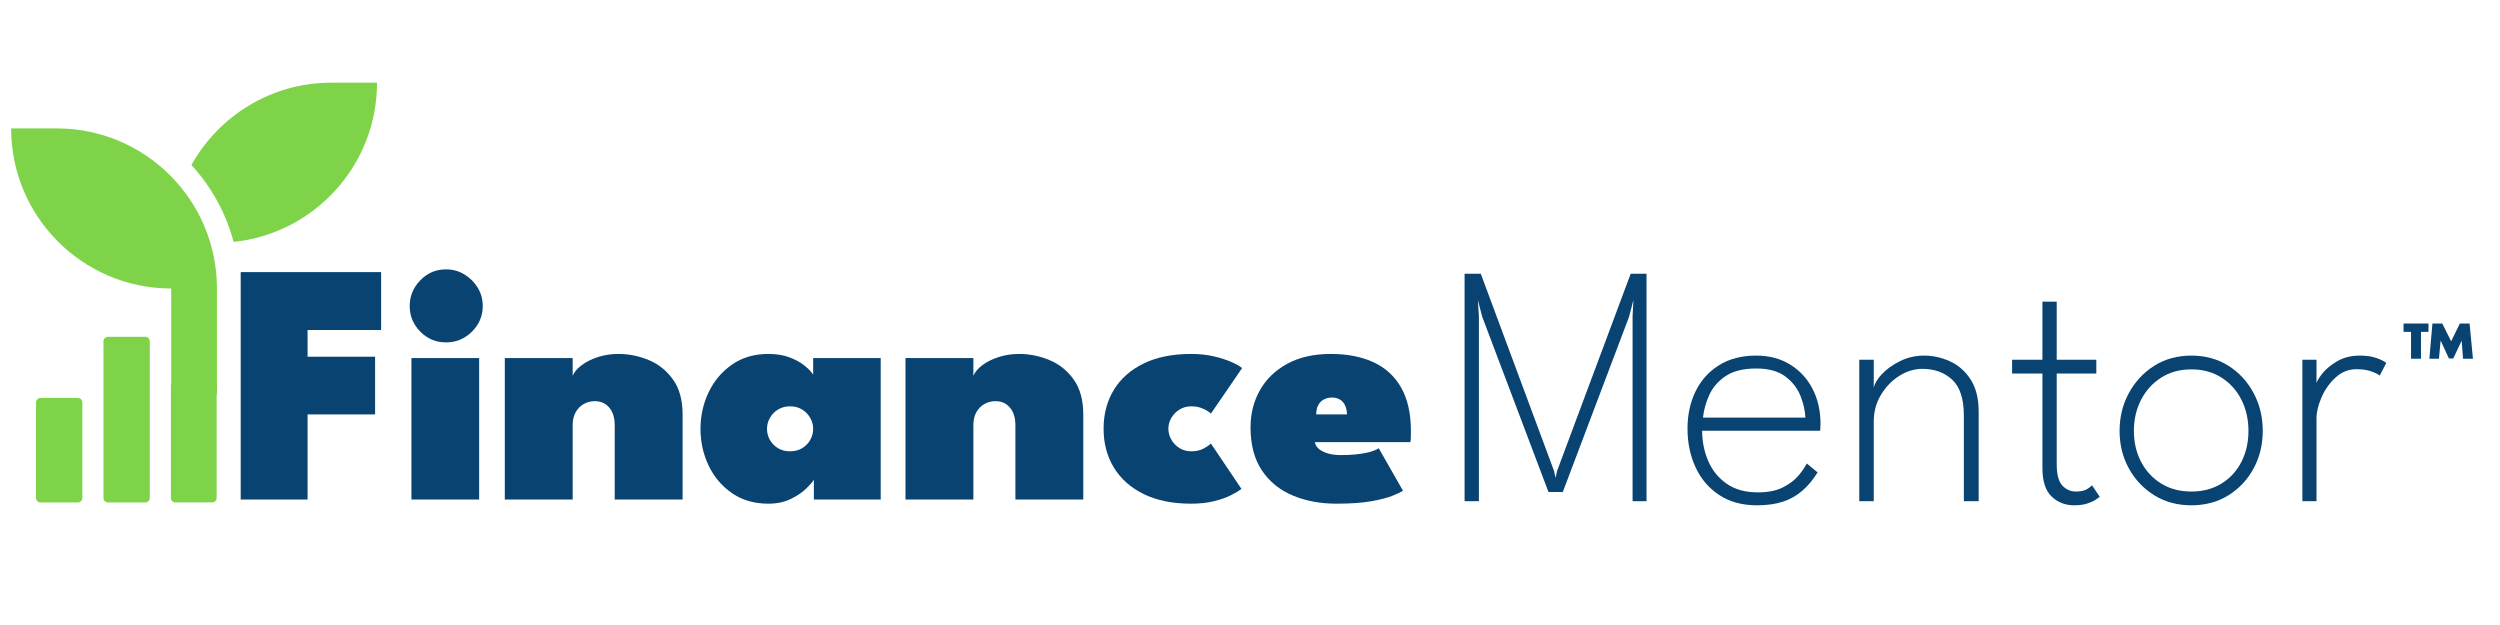 <svg xmlns="http://www.w3.org/2000/svg" xmlns:xlink="http://www.w3.org/1999/xlink" width="1800" zoomAndPan="magnify" viewBox="0 0 1350 337.5" height="450" preserveAspectRatio="xMidYMid meet" version="1.0"><defs><g/><clipPath id="e5abbdb197"><path d="M 19.449 214.902 L 44.465 214.902 L 44.465 271.387 L 19.449 271.387 Z M 19.449 214.902 " clip-rule="nonzero"/></clipPath><clipPath id="7d954419e2"><path d="M 21.887 214.902 L 42.027 214.902 C 42.672 214.902 43.293 215.16 43.75 215.617 C 44.207 216.074 44.465 216.695 44.465 217.34 L 44.465 268.902 C 44.465 269.551 44.207 270.172 43.75 270.629 C 43.293 271.086 42.672 271.344 42.027 271.344 L 21.887 271.344 C 21.238 271.344 20.621 271.086 20.16 270.629 C 19.703 270.172 19.449 269.551 19.449 268.902 L 19.449 217.34 C 19.449 216.695 19.703 216.074 20.16 215.617 C 20.621 215.16 21.238 214.902 21.887 214.902 Z M 21.887 214.902 " clip-rule="nonzero"/></clipPath><clipPath id="9bc20828ba"><path d="M 55.867 181.859 L 80.887 181.859 L 80.887 271.375 L 55.867 271.375 Z M 55.867 181.859 " clip-rule="nonzero"/></clipPath><clipPath id="298125ac35"><path d="M 58.309 181.859 L 78.445 181.859 C 79.094 181.859 79.715 182.113 80.172 182.574 C 80.629 183.031 80.887 183.652 80.887 184.297 L 80.887 268.902 C 80.887 269.551 80.629 270.172 80.172 270.629 C 79.715 271.086 79.094 271.344 78.445 271.344 L 58.309 271.344 C 57.66 271.344 57.039 271.086 56.582 270.629 C 56.125 270.172 55.867 269.551 55.867 268.902 L 55.867 184.297 C 55.867 183.652 56.125 183.031 56.582 182.574 C 57.039 182.113 57.66 181.859 58.309 181.859 Z M 58.309 181.859 " clip-rule="nonzero"/></clipPath><clipPath id="dd3dd974b3"><path d="M 92.289 206.203 L 116.98 206.203 L 116.98 271.402 L 92.289 271.402 Z M 92.289 206.203 " clip-rule="nonzero"/></clipPath><clipPath id="ff108d9f32"><path d="M 94.73 206.203 L 114.543 206.203 C 115.188 206.203 115.809 206.457 116.266 206.918 C 116.723 207.375 116.98 207.992 116.98 208.641 L 116.98 268.902 C 116.98 269.551 116.723 270.172 116.266 270.629 C 115.809 271.086 115.188 271.344 114.543 271.344 L 94.73 271.344 C 94.082 271.344 93.461 271.086 93.004 270.629 C 92.547 270.172 92.289 269.551 92.289 268.902 L 92.289 208.641 C 92.289 207.992 92.547 207.375 93.004 206.918 C 93.461 206.457 94.082 206.203 94.73 206.203 Z M 94.73 206.203 " clip-rule="nonzero"/></clipPath><clipPath id="80ca9de8d7"><path d="M 6.012 69 L 117.195 69 L 117.195 217.531 L 6.012 217.531 Z M 6.012 69 " clip-rule="nonzero"/></clipPath><clipPath id="a706679a9d"><path d="M 103.242 44.645 L 203.59 44.645 L 203.59 131 L 103.242 131 Z M 103.242 44.645 " clip-rule="nonzero"/></clipPath></defs><g fill="#094372" fill-opacity="1"><g transform="translate(122.726, 269.752)"><g><path d="M 7.25 -122.812 L 83.078 -122.812 L 83.078 -91.547 L 43.359 -91.547 L 43.359 -77.125 L 79.828 -77.125 L 79.828 -45.969 L 43.359 -45.969 L 43.359 0 L 7.25 0 Z M 7.25 -122.812 "/></g></g></g><g fill="#094372" fill-opacity="1"><g transform="translate(215.284, 269.752)"><g><path d="M 6.891 0 L 6.891 -76.391 L 43.453 -76.391 L 43.453 0 Z M 25.578 -84.859 C 20.117 -84.859 15.484 -86.797 11.672 -90.672 C 7.859 -94.547 5.953 -99.148 5.953 -104.484 C 5.953 -109.816 7.859 -114.453 11.672 -118.391 C 15.484 -122.328 20.117 -124.297 25.578 -124.297 C 29.18 -124.297 32.469 -123.395 35.438 -121.594 C 38.414 -119.801 40.82 -117.414 42.656 -114.438 C 44.488 -111.457 45.406 -108.141 45.406 -104.484 C 45.406 -99.148 43.461 -94.547 39.578 -90.672 C 35.703 -86.797 31.035 -84.859 25.578 -84.859 Z M 25.578 -84.859 "/></g></g></g><g fill="#094372" fill-opacity="1"><g transform="translate(268.121, 269.752)"><g><path d="M 65.781 -78.625 C 71.426 -78.625 76.898 -77.52 82.203 -75.312 C 87.504 -73.113 91.875 -69.609 95.312 -64.797 C 98.758 -59.992 100.484 -53.688 100.484 -45.875 L 100.484 0 L 63.828 0 L 63.828 -40.188 C 63.828 -44.156 62.848 -47.301 60.891 -49.625 C 58.941 -51.957 56.32 -53.125 53.031 -53.125 C 50.863 -53.125 48.863 -52.598 47.031 -51.547 C 45.195 -50.492 43.754 -49.004 42.703 -47.078 C 41.648 -45.148 41.125 -42.852 41.125 -40.188 L 41.125 0 L 4.469 0 L 4.469 -76.391 L 41.125 -76.391 L 41.125 -66.797 C 41.926 -68.785 43.504 -70.676 45.859 -72.469 C 48.223 -74.27 51.141 -75.742 54.609 -76.891 C 58.086 -78.047 61.812 -78.625 65.781 -78.625 Z M 65.781 -78.625 "/></g></g></g><g fill="#094372" fill-opacity="1"><g transform="translate(375.284, 269.752)"><g><path d="M 64.203 0 L 64.203 -10.703 C 63.578 -9.586 62.191 -7.988 60.047 -5.906 C 57.91 -3.832 55.117 -1.957 51.672 -0.281 C 48.234 1.395 44.223 2.234 39.641 2.234 C 32.004 2.234 25.441 0.328 19.953 -3.484 C 14.461 -7.297 10.258 -12.27 7.344 -18.406 C 4.438 -24.551 2.984 -31.129 2.984 -38.141 C 2.984 -45.148 4.438 -51.723 7.344 -57.859 C 10.258 -64.004 14.461 -69 19.953 -72.844 C 25.441 -76.695 32.004 -78.625 39.641 -78.625 C 43.973 -78.625 47.754 -78.016 50.984 -76.797 C 54.211 -75.586 56.895 -74.129 59.031 -72.422 C 61.176 -70.723 62.773 -69.066 63.828 -67.453 L 63.828 -76.391 L 100.297 -76.391 L 100.297 0 Z M 38.891 -38.141 C 38.891 -36.035 39.414 -34.051 40.469 -32.188 C 41.52 -30.332 42.977 -28.844 44.844 -27.719 C 46.707 -26.602 48.879 -26.047 51.359 -26.047 C 53.836 -26.047 56.004 -26.602 57.859 -27.719 C 59.723 -28.844 61.18 -30.332 62.234 -32.188 C 63.297 -34.051 63.828 -36.035 63.828 -38.141 C 63.828 -40.254 63.297 -42.238 62.234 -44.094 C 61.18 -45.957 59.723 -47.461 57.859 -48.609 C 56.004 -49.754 53.836 -50.328 51.359 -50.328 C 48.879 -50.328 46.707 -49.754 44.844 -48.609 C 42.977 -47.461 41.52 -45.957 40.469 -44.094 C 39.414 -42.238 38.891 -40.254 38.891 -38.141 Z M 38.891 -38.141 "/></g></g></g><g fill="#094372" fill-opacity="1"><g transform="translate(484.493, 269.752)"><g><path d="M 65.781 -78.625 C 71.426 -78.625 76.898 -77.52 82.203 -75.312 C 87.504 -73.113 91.875 -69.609 95.312 -64.797 C 98.758 -59.992 100.484 -53.688 100.484 -45.875 L 100.484 0 L 63.828 0 L 63.828 -40.188 C 63.828 -44.156 62.848 -47.301 60.891 -49.625 C 58.941 -51.957 56.32 -53.125 53.031 -53.125 C 50.863 -53.125 48.863 -52.598 47.031 -51.547 C 45.195 -50.492 43.754 -49.004 42.703 -47.078 C 41.648 -45.148 41.125 -42.852 41.125 -40.188 L 41.125 0 L 4.469 0 L 4.469 -76.391 L 41.125 -76.391 L 41.125 -66.797 C 41.926 -68.785 43.504 -70.676 45.859 -72.469 C 48.223 -74.27 51.141 -75.742 54.609 -76.891 C 58.086 -78.047 61.812 -78.625 65.781 -78.625 Z M 65.781 -78.625 "/></g></g></g><g fill="#094372" fill-opacity="1"><g transform="translate(591.656, 269.752)"><g><path d="M 51.641 -26.047 C 54.242 -26.047 56.457 -26.539 58.281 -27.531 C 60.113 -28.531 61.438 -29.43 62.25 -30.234 L 78.719 -5.766 C 77.469 -4.773 75.602 -3.645 73.125 -2.375 C 70.645 -1.102 67.586 -0.02 63.953 0.875 C 60.328 1.781 56.191 2.234 51.547 2.234 C 41.492 2.234 32.945 0.5 25.906 -2.969 C 18.863 -6.445 13.5 -11.223 9.812 -17.297 C 6.125 -23.379 4.281 -30.359 4.281 -38.234 C 4.281 -46.172 6.125 -53.164 9.812 -59.219 C 13.5 -65.27 18.863 -70.016 25.906 -73.453 C 32.945 -76.898 41.492 -78.625 51.547 -78.625 C 56.066 -78.625 60.172 -78.188 63.859 -77.312 C 67.555 -76.445 70.723 -75.426 73.359 -74.25 C 75.992 -73.07 77.898 -71.984 79.078 -70.984 L 62.25 -46.422 C 61.875 -46.797 61.203 -47.289 60.234 -47.906 C 59.273 -48.531 58.082 -49.086 56.656 -49.578 C 55.227 -50.078 53.555 -50.328 51.641 -50.328 C 49.223 -50.328 47.082 -49.738 45.219 -48.562 C 43.352 -47.383 41.895 -45.879 40.844 -44.047 C 39.789 -42.223 39.266 -40.285 39.266 -38.234 C 39.266 -36.191 39.789 -34.238 40.844 -32.375 C 41.895 -30.52 43.352 -29 45.219 -27.812 C 47.082 -26.633 49.223 -26.047 51.641 -26.047 Z M 51.641 -26.047 "/></g></g></g><g fill="#094372" fill-opacity="1"><g transform="translate(672.308, 269.752)"><g><path d="M 37.688 -30.984 C 37.988 -29.492 38.773 -28.234 40.047 -27.203 C 41.316 -26.18 42.961 -25.391 44.984 -24.828 C 47.004 -24.273 49.285 -24 51.828 -24 C 54.555 -24 57.223 -24.125 59.828 -24.375 C 62.43 -24.625 64.816 -25.023 66.984 -25.578 C 69.16 -26.141 70.898 -26.852 72.203 -27.719 L 85.312 -4.75 C 84.133 -4 82.195 -3.082 79.5 -2 C 76.801 -0.914 73.016 0.055 68.141 0.922 C 63.273 1.797 57 2.234 49.312 2.234 C 40.688 2.234 32.867 0.773 25.859 -2.141 C 18.848 -5.055 13.281 -9.566 9.156 -15.672 C 5.039 -21.785 2.984 -29.555 2.984 -38.984 C 2.984 -46.422 4.688 -53.133 8.094 -59.125 C 11.508 -65.113 16.441 -69.859 22.891 -73.359 C 29.336 -76.867 37.148 -78.625 46.328 -78.625 C 55.203 -78.625 62.879 -77.133 69.359 -74.156 C 75.836 -71.176 80.828 -66.598 84.328 -60.422 C 87.836 -54.254 89.594 -46.363 89.594 -36.75 C 89.594 -36.25 89.578 -35.27 89.547 -33.812 C 89.516 -32.363 89.438 -31.422 89.312 -30.984 Z M 55.078 -45.969 C 55.016 -48.008 54.625 -49.711 53.906 -51.078 C 53.195 -52.441 52.254 -53.445 51.078 -54.094 C 49.898 -54.75 48.504 -55.078 46.891 -55.078 C 45.461 -55.078 44.113 -54.781 42.844 -54.188 C 41.57 -53.602 40.531 -52.645 39.719 -51.312 C 38.914 -49.977 38.484 -48.195 38.422 -45.969 Z M 55.078 -45.969 "/></g></g></g><g clip-path="url(#e5abbdb197)"><g clip-path="url(#7d954419e2)"><path fill="#7ed348" d="M 19.449 214.902 L 44.465 214.902 L 44.465 271.387 L 19.449 271.387 Z M 19.449 214.902 " fill-opacity="1" fill-rule="nonzero"/></g></g><g clip-path="url(#9bc20828ba)"><g clip-path="url(#298125ac35)"><path fill="#7ed348" d="M 55.867 181.859 L 80.887 181.859 L 80.887 271.375 L 55.867 271.375 Z M 55.867 181.859 " fill-opacity="1" fill-rule="nonzero"/></g></g><g clip-path="url(#dd3dd974b3)"><g clip-path="url(#ff108d9f32)"><path fill="#7ed348" d="M 92.289 206.203 L 116.98 206.203 L 116.98 271.305 L 92.289 271.305 Z M 92.289 206.203 " fill-opacity="1" fill-rule="nonzero"/></g></g><g clip-path="url(#80ca9de8d7)"><path fill="#7ed348" d="M 30.707 69.348 L 6.012 69.348 C 6.012 117.082 44.715 155.789 92.453 155.789 L 92.453 211.359 C 92.453 214.754 95.23 217.531 98.629 217.531 L 110.977 217.531 C 114.371 217.531 117.148 214.754 117.148 211.359 L 117.148 155.789 C 117.148 108.051 78.445 69.348 30.707 69.348 " fill-opacity="1" fill-rule="nonzero"/></g><g clip-path="url(#a706679a9d)"><path fill="#7ed348" d="M 178.895 44.648 C 146.402 44.648 118.152 62.594 103.371 89.105 C 114.062 100.758 121.973 114.922 126.141 130.629 C 169.633 126.113 203.594 89.375 203.594 44.648 L 178.895 44.648 " fill-opacity="1" fill-rule="nonzero"/></g><g fill="#094372" fill-opacity="1"><g transform="translate(779.53, 270.631)"><g><path d="M 109.594 -122.797 L 109.594 0 L 102.062 0 L 102.062 -99.922 L 102.516 -108.656 L 100.188 -99.641 L 64.375 -4.938 L 56.656 -4.938 L 20.844 -99.641 L 18.516 -108.656 L 19.078 -99.922 L 19.078 0 L 11.344 0 L 11.344 -122.797 L 20.094 -122.797 L 59.641 -16.375 L 60.469 -12.562 L 61.312 -16.375 L 101.031 -122.797 Z M 109.594 -122.797 "/></g></g></g><g fill="#094372" fill-opacity="1"><g transform="translate(905.958, 270.631)"><g><path d="M 13.203 -38.047 C 13.203 -32.273 14.285 -26.848 16.453 -21.766 C 18.629 -16.68 21.953 -12.57 26.422 -9.438 C 30.891 -6.312 36.504 -4.75 43.266 -4.75 C 48.723 -4.75 53.234 -5.645 56.797 -7.438 C 60.359 -9.238 63.176 -11.379 65.25 -13.859 C 67.332 -16.336 68.812 -18.508 69.688 -20.375 L 75.547 -15.531 C 73.18 -11.688 70.477 -8.43 67.438 -5.766 C 64.406 -3.098 60.906 -1.098 56.938 0.234 C 52.969 1.566 48.254 2.234 42.797 2.234 C 34.797 2.234 27.988 0.375 22.375 -3.344 C 16.758 -7.07 12.508 -12.066 9.625 -18.328 C 6.738 -24.586 5.297 -31.535 5.297 -39.172 C 5.297 -46.609 6.738 -53.301 9.625 -59.25 C 12.508 -65.207 16.727 -69.922 22.281 -73.391 C 27.832 -76.867 34.547 -78.609 42.422 -78.609 C 49.367 -78.609 55.445 -77.008 60.656 -73.812 C 65.863 -70.625 69.91 -66.254 72.797 -60.703 C 75.68 -55.148 77.125 -48.773 77.125 -41.578 C 77.125 -41.023 77.094 -40.422 77.031 -39.766 C 76.969 -39.117 76.938 -38.547 76.938 -38.047 Z M 68.938 -45.125 C 68.812 -48.844 67.926 -52.766 66.281 -56.891 C 64.633 -61.016 61.906 -64.504 58.094 -67.359 C 54.281 -70.211 49.055 -71.641 42.422 -71.641 C 35.41 -71.641 29.875 -70.258 25.812 -67.5 C 21.75 -64.738 18.801 -61.297 16.969 -57.172 C 15.145 -53.047 14.047 -49.031 13.672 -45.125 Z M 68.938 -45.125 "/></g></g></g><g fill="#094372" fill-opacity="1"><g transform="translate(992.01, 270.631)"><g><path d="M 47.078 -78.609 C 51.785 -78.609 56.406 -77.582 60.938 -75.531 C 65.469 -73.488 69.188 -70.234 72.094 -65.766 C 75.008 -61.305 76.469 -55.508 76.469 -48.375 L 76.469 0 L 68.469 0 L 68.469 -46.234 C 68.469 -55.285 66.359 -61.75 62.141 -65.625 C 57.922 -69.508 52.586 -71.453 46.141 -71.453 C 41.797 -71.453 37.625 -70.191 33.625 -67.672 C 29.625 -65.16 26.32 -61.75 23.719 -57.438 C 21.113 -53.133 19.812 -48.316 19.812 -42.984 L 19.812 0 L 12 0 L 12 -76.375 L 19.812 -76.375 L 19.812 -61.125 C 20.188 -63.352 21.645 -65.832 24.188 -68.562 C 26.727 -71.289 30 -73.645 34 -75.625 C 38 -77.613 42.359 -78.609 47.078 -78.609 Z M 47.078 -78.609 "/></g></g></g><g fill="#094372" fill-opacity="1"><g transform="translate(1081.877, 270.631)"><g><path d="M 4.656 -76.375 L 21.031 -76.375 L 21.031 -107.734 L 28.75 -107.734 L 28.75 -76.375 L 50.141 -76.375 L 50.141 -68.938 L 28.75 -68.938 L 28.75 -19.906 C 28.75 -14.445 29.754 -10.629 31.766 -8.453 C 33.785 -6.285 36.223 -5.203 39.078 -5.203 C 41.867 -5.203 43.961 -5.68 45.359 -6.641 C 46.754 -7.609 47.57 -8.25 47.812 -8.562 L 52 -2.328 C 51.633 -2.016 50.875 -1.484 49.719 -0.734 C 48.57 0.004 47.051 0.68 45.156 1.297 C 43.27 1.922 40.93 2.234 38.141 2.234 C 33.367 2.234 29.32 0.656 26 -2.5 C 22.688 -5.664 21.031 -10.785 21.031 -17.859 L 21.031 -68.938 L 4.656 -68.938 Z M 4.656 -76.375 "/></g></g></g><g fill="#094372" fill-opacity="1"><g transform="translate(1139.37, 270.631)"><g><path d="M 44 2.234 C 36.438 2.234 29.754 0.438 23.953 -3.156 C 18.148 -6.758 13.57 -11.598 10.219 -17.672 C 6.875 -23.754 5.203 -30.516 5.203 -37.953 C 5.203 -45.398 6.875 -52.207 10.219 -58.375 C 13.57 -64.551 18.148 -69.469 23.953 -73.125 C 29.754 -76.781 36.438 -78.609 44 -78.609 C 51.508 -78.609 58.16 -76.781 63.953 -73.125 C 69.754 -69.469 74.297 -64.551 77.578 -58.375 C 80.867 -52.207 82.516 -45.398 82.516 -37.953 C 82.516 -30.516 80.867 -23.754 77.578 -17.672 C 74.297 -11.598 69.754 -6.758 63.953 -3.156 C 58.16 0.438 51.508 2.234 44 2.234 Z M 44 -5.203 C 50.145 -5.203 55.539 -6.629 60.188 -9.484 C 64.844 -12.336 68.441 -16.242 70.984 -21.203 C 73.523 -26.172 74.797 -31.754 74.797 -37.953 C 74.797 -44.16 73.523 -49.773 70.984 -54.797 C 68.441 -59.816 64.844 -63.801 60.188 -66.75 C 55.539 -69.695 50.145 -71.172 44 -71.172 C 37.801 -71.172 32.375 -69.695 27.719 -66.75 C 23.07 -63.801 19.445 -59.816 16.844 -54.797 C 14.238 -49.773 12.938 -44.16 12.938 -37.953 C 12.938 -31.754 14.238 -26.172 16.844 -21.203 C 19.445 -16.242 23.07 -12.336 27.719 -9.484 C 32.375 -6.629 37.801 -5.203 44 -5.203 Z M 44 -5.203 "/></g></g></g><g fill="#094372" fill-opacity="1"><g transform="translate(1230.818, 270.631)"><g><path d="M 20.094 0 L 12.469 0 L 12.469 -76.375 L 20.094 -76.375 L 20.094 -62.234 L 19.625 -62.234 C 19.875 -63.91 20.988 -66.035 22.969 -68.609 C 24.957 -71.18 27.703 -73.488 31.203 -75.531 C 34.711 -77.582 38.797 -78.609 43.453 -78.609 C 47.047 -78.609 50.098 -78.156 52.609 -77.25 C 55.117 -76.352 56.836 -75.473 57.766 -74.609 L 54.234 -67.812 C 53.367 -68.562 51.832 -69.32 49.625 -70.094 C 47.426 -70.875 44.773 -71.266 41.672 -71.266 C 37.398 -71.266 33.633 -69.758 30.375 -66.75 C 27.113 -63.738 24.582 -60.156 22.781 -56 C 20.988 -51.844 20.094 -48.062 20.094 -44.656 Z M 20.094 0 "/></g></g></g><g fill="#094372" fill-opacity="1"><g transform="translate(1297.415, 235.397)"><g><path d="M 0.5 -60.672 L 13.969 -60.672 L 13.969 -56.172 L 9.922 -56.172 L 9.922 -41.688 L 4.547 -41.688 L 4.547 -56.172 L 0.5 -56.172 Z M 37.969 -41.688 L 32.625 -41.688 L 31.891 -51.344 L 31.844 -51.344 L 27.344 -41.828 L 25 -41.828 L 20.594 -51.344 L 20.5 -51.344 L 19.625 -41.688 L 14.438 -41.688 L 16.094 -60.672 L 21.422 -60.672 L 26.203 -51.109 L 30.891 -60.672 L 36.172 -60.672 Z M 37.969 -41.688 "/></g></g></g></svg>